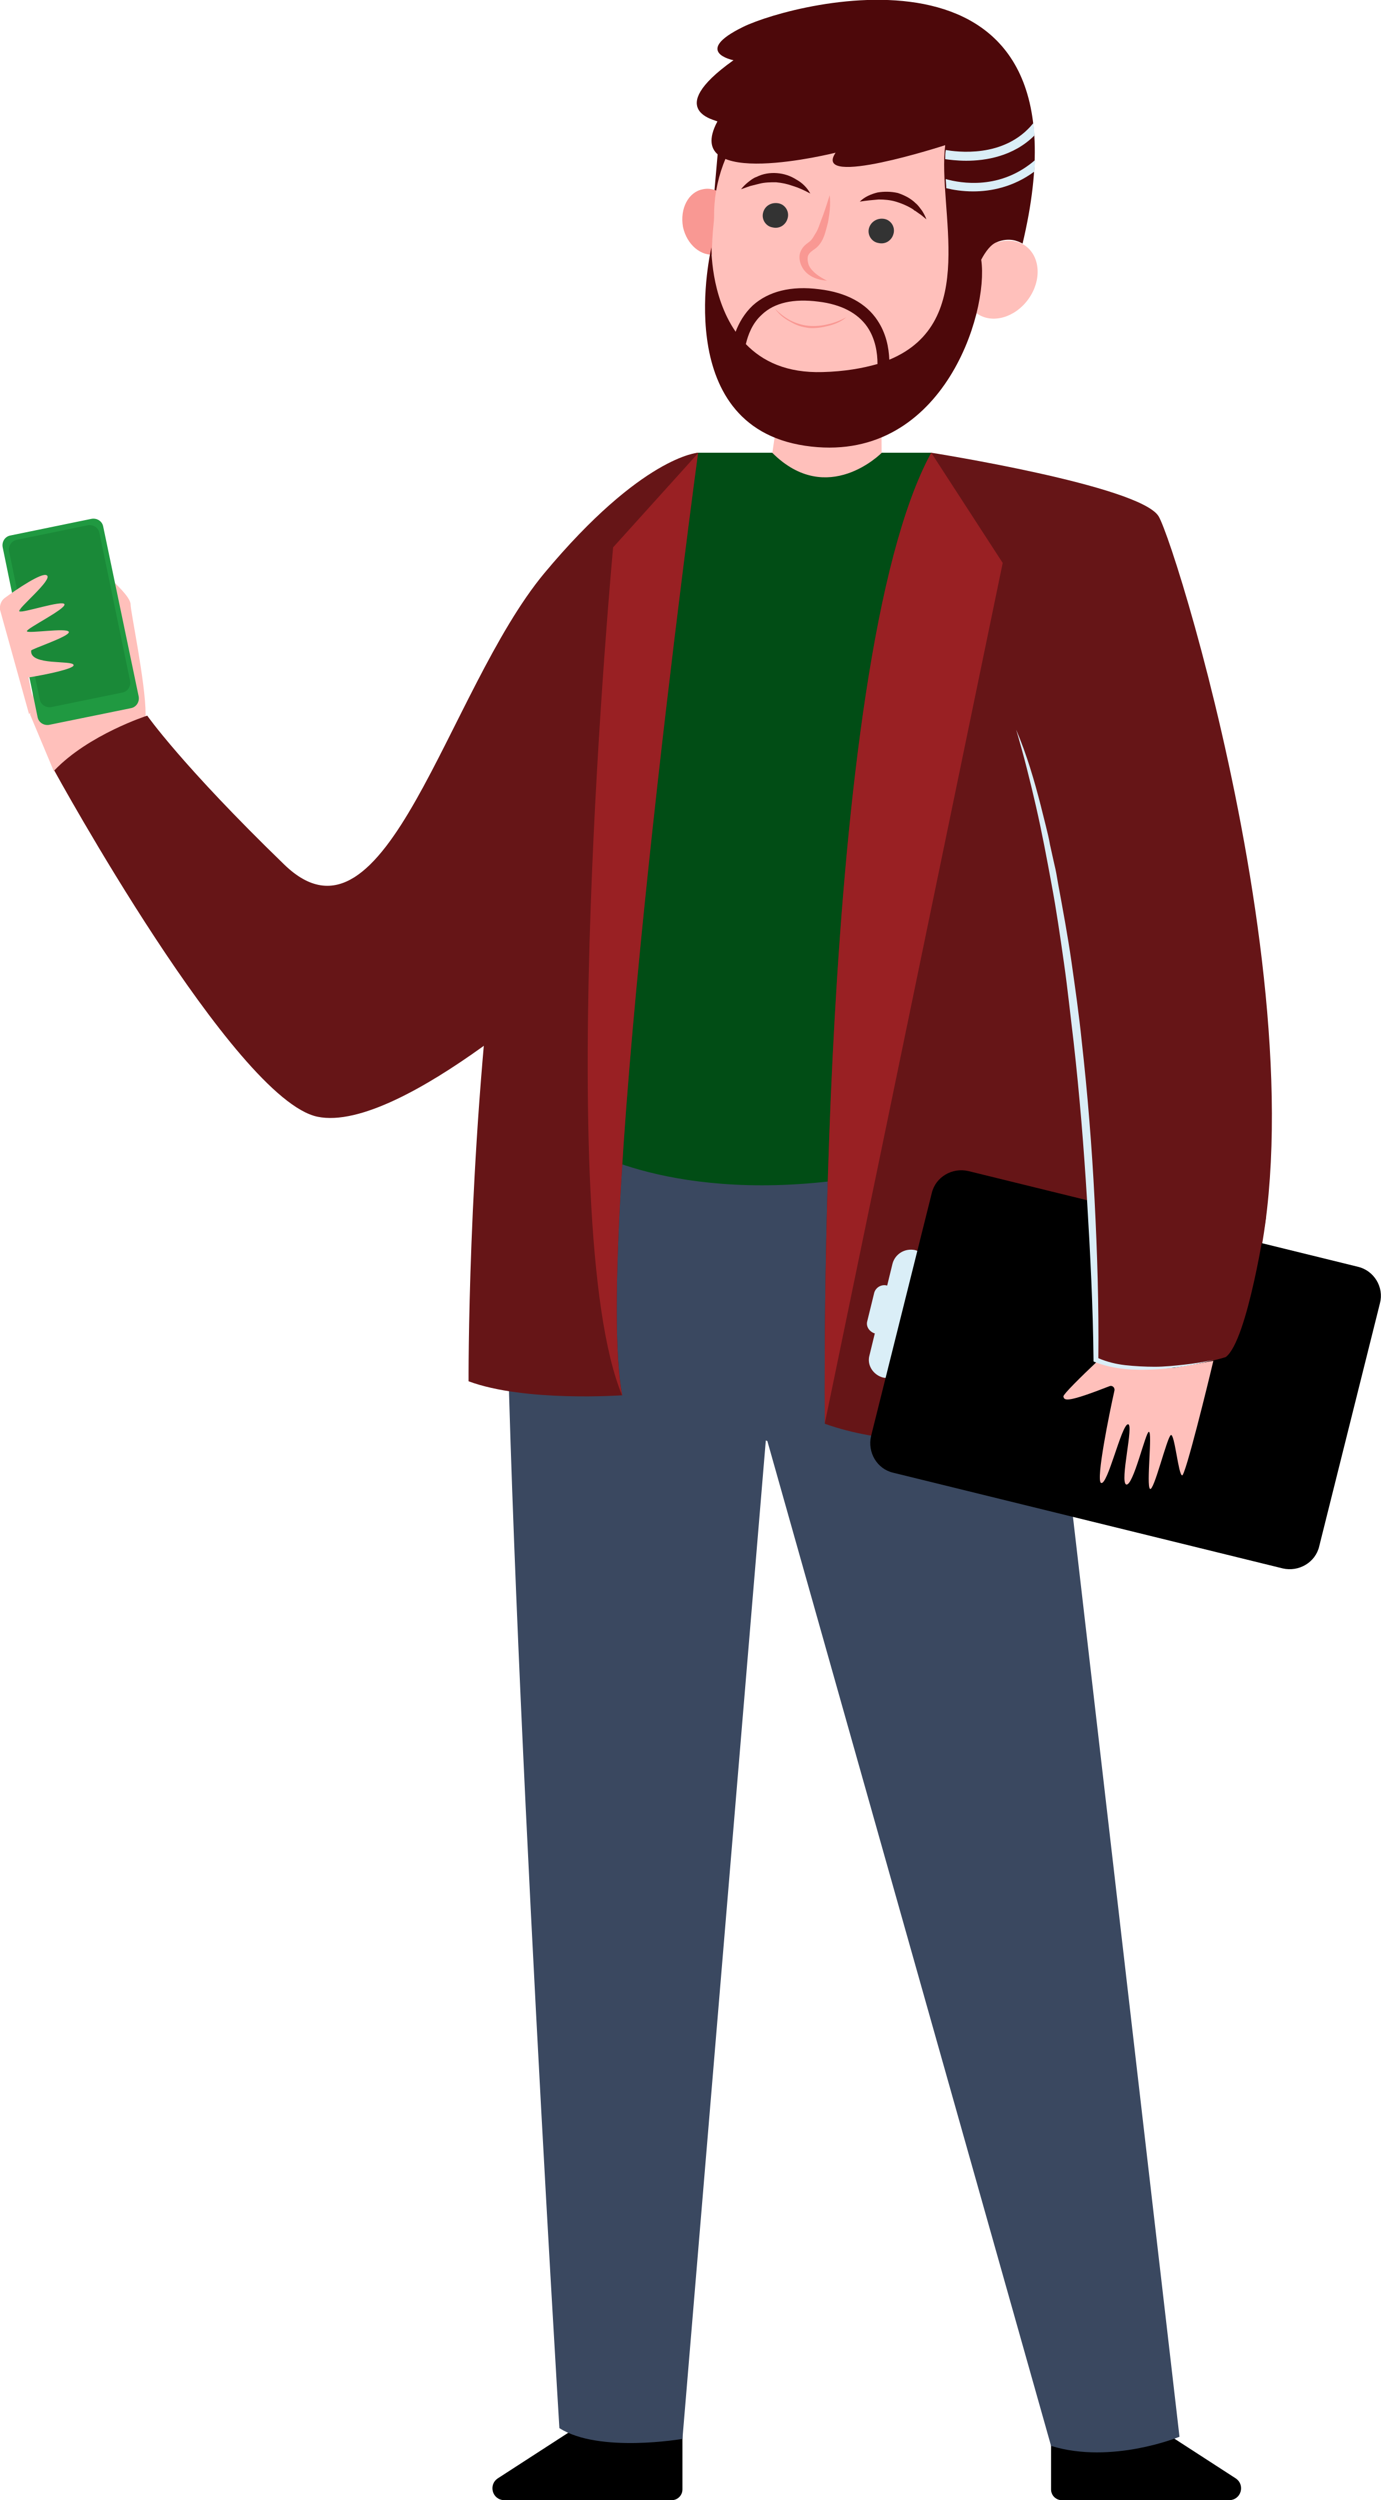 <?xml version="1.0" encoding="UTF-8"?> <!-- Generator: Adobe Illustrator 24.0.1, SVG Export Plug-In . SVG Version: 6.00 Build 0) --> <svg xmlns="http://www.w3.org/2000/svg" xmlns:xlink="http://www.w3.org/1999/xlink" id="Слой_1" x="0px" y="0px" viewBox="0 0 257 465" style="enable-background:new 0 0 257 465;" xml:space="preserve"> <style type="text/css"> .st0{fill:#FFC0BB;} .st1{fill:#3A4860;} .st2{opacity:0.6;fill:#FC8D84;enable-background:new ;} .st3{fill:#4D080A;} .st4{fill:#F99893;} .st5{fill:#333333;} .st6{fill:#014D15;} .st7{fill:#661517;} .st8{fill:#992023;} .st9{fill:#DAEEF7;} .st10{fill:#209941;} .st11{opacity:0.2;fill:#014D15;enable-background:new ;} </style> <path d="M127,449.8V463c0,1.1-0.9,2-2,2H93.9c-2.3,0-3.1-2.9-1.2-4.1l17-11C109.7,449.8,117,454.8,127,449.8z"></path> <path d="M195.6,449.8V463c0,1.1,0.9,2,2,2h31.1c2.3,0,3.1-2.9,1.2-4.1l-17-11C212.8,449.8,205.6,454.8,195.6,449.8z"></path> <path class="st0" d="M21,108.1c0,0,3.3,2.9,3.3,4.3c0,1.4,2.8,14.6,2.8,20.5c0,5.9-17.1,10.5-17.1,10.5l-4.4-10.5 c0,0,2.4-19.8,2.7-19.8C8.6,113.1,21,108.1,21,108.1z"></path> <path class="st1" d="M94.2,217.2c16.2,19.9,48.5,48.5,48.5,48.5L127,453.6c0,0-15.5,2.7-22.9-2C104.1,451.6,93.2,273,94.2,217.2z"></path> <path class="st1" d="M100.3,224.6c0.1-2.8-6.2,5.5-6.1,3.2c2.5-46.8,81-7.6,81-7.6l19.2,16.4l25.1,216.6c0,0-12.6,5.2-23.9,1.7 l-52.8-186.9C142.7,268.1,125.4,262,100.3,224.6z"></path> <path class="st0" d="M164,71l0.1,21.6L143,89.3l3.5-24.2L164,71z"></path> <path class="st2" d="M144.9,76.3l1.6-11.2l17.5,8l0,4.3C159.8,78.3,151.9,79.3,144.9,76.3z"></path> <path class="st3" d="M133.7,27l-1.3,14.8l2.4,1.5l4.4-18L133.7,27z"></path> <path class="st4" d="M136.9,40.3c0.6,3.3-1,6.5-3.7,7c-2.7,0.5-5.4-1.8-6.1-5.1c-0.6-3.4,1-6.5,3.7-7 C133.5,34.6,136.2,36.9,136.9,40.3z"></path> <path class="st0" d="M134.1,58.6c-0.5-1.5-0.9-3-1.1-4.6c-0.7-4.3-0.6-8.7-0.2-12.4c0.1-0.8,0.1-1.6,0.1-2.4 c0.1-3.3,0.8-6.6,2.2-9.9c4.6-10.6,16-17.1,27.6-15.6c15.6,1.9,25.9,16.5,22.9,31.4c1.8-0.6,3.7-0.4,5.2,0.6c2.8,2,3.1,6.4,0.6,9.9 c-2.5,3.5-6.8,4.7-9.6,2.7c-0.4-0.3-0.7-0.6-1-1c-3.9,12.4-16.3,20.1-28.8,17.4c-6.1-1.3-11.2-4.9-14.5-9.7c-0.2-0.3-0.5-0.6-0.7-1 C135.6,62.3,134.7,60.5,134.1,58.6z"></path> <path class="st5" d="M161.7,42.5c-0.3,1.2,0.5,2.5,1.8,2.7c1.3,0.3,2.5-0.5,2.8-1.8c0.3-1.2-0.5-2.5-1.8-2.7 C163.2,40.5,162,41.3,161.7,42.5z"></path> <path class="st5" d="M142,39.6c-0.3,1.2,0.5,2.5,1.8,2.7c1.3,0.3,2.5-0.5,2.8-1.8c0.3-1.2-0.5-2.5-1.8-2.7 C143.5,37.6,142.3,38.3,142,39.6z"></path> <path class="st3" d="M160,37.5c1.2-0.2,2.4-0.3,3.5-0.4c1.1,0,2.2,0.1,3.2,0.4c1,0.3,2,0.7,3,1.3L170,39c0.1,0.1,0.2,0.2,0.3,0.2 l0.7,0.5c0.5,0.3,0.9,0.7,1.4,1.1c-0.2-0.6-0.5-1.1-0.8-1.6c-0.4-0.5-0.7-1-1.2-1.4c-0.9-0.9-2.1-1.5-3.3-1.9 c-1.3-0.3-2.6-0.3-3.8-0.1C162.1,36.1,160.9,36.6,160,37.5z"></path> <path class="st3" d="M150.8,36c-0.6-1.1-1.5-2-2.6-2.6c-1.1-0.7-2.3-1.1-3.6-1.2c-1.3-0.1-2.6,0.1-3.8,0.7c-0.6,0.2-1.1,0.6-1.6,1 c-0.5,0.4-0.9,0.8-1.3,1.3c0.6-0.2,1.1-0.4,1.7-0.6l0.8-0.2c0.1,0,0.3-0.1,0.4-0.1l0.4-0.1c1.1-0.3,2.2-0.3,3.2-0.3 c1.1,0.1,2.1,0.3,3.2,0.7C148.6,34.9,149.7,35.4,150.8,36z"></path> <path class="st4" d="M154.4,36.3c0.2,1.7,0,3.3-0.3,5c-0.2,0.8-0.4,1.6-0.7,2.5c-0.3,0.8-0.7,1.6-1.5,2.3c-0.8,0.6-1.2,0.8-1.5,1.4 c-0.2,0.5-0.1,1.2,0.1,1.8c0.6,1.3,2,2.2,3.4,2.9c-1.6-0.1-3.5-0.7-4.5-2.3c-0.5-0.8-0.8-1.9-0.5-2.9c0.4-1.1,1-1.5,1.8-2.1 c0.5-0.4,0.8-1.1,1.2-1.7c0.4-0.7,0.6-1.4,0.9-2.2C153.4,39.5,153.9,37.9,154.4,36.3z"></path> <path class="st6" d="M129.9,84.2h13.8c10.3,10.3,20.4,0,20.4,0h9.3c0,0,24.5,127.9-10.8,134.3c-35.4,6.4-53.9-5-53.9-5v-60 L129.9,84.2z"></path> <path class="st7" d="M129.9,84.2c0,0-10.4,0.6-28.6,22.4c-18.2,21.9-29.4,72.6-48.4,54.2s-25.5-27.7-25.5-27.7s-10.9,3.5-17.3,10.2 c0,0,33.5,61.2,49,64.4c15.6,3.2,49.5-28.3,49.5-28.3L129.9,84.2z"></path> <path class="st7" d="M173.3,84.2c0,0,38.7,6.1,42.3,11.8c3.5,5.7,36.3,112.2,12.5,156.4c0,0-12.4,4.1-23.9,0.6v11.8 c0,0-30,7.4-50.7,0C153.5,264.8,151.8,123.6,173.3,84.2z"></path> <path class="st7" d="M129.9,84.2c0,0-19.8,146-14.1,175.3c0,0-18.1,1.3-28.6-2.6C87.2,256.9,86.3,93.4,129.9,84.2z"></path> <path class="st8" d="M173.3,84.2l13.3,20.5l-33.1,160C153.5,264.8,151.8,123.6,173.3,84.2z"></path> <path class="st8" d="M114.1,101.8l15.8-17.5c0,0-19.8,146-14.1,175.3C102.4,227.5,114.1,101.8,114.1,101.8z"></path> <path class="st9" d="M165.1,239.1l1-4.1c0.5-1.8,2.3-2.9,4.2-2.5c1.8,0.5,3,2.3,2.5,4.1l-4.3,17.1c-0.5,1.8-2.3,2.9-4.2,2.5 c-1.8-0.5-3-2.3-2.5-4.1l1-4.1c-1-0.3-1.7-1.3-1.4-2.3l1.3-5.3C163,239.4,164.1,238.8,165.1,239.1z"></path> <path d="M166.2,273.9l72.5,17.8c3,0.7,6.1-1.1,6.8-4.1l11.3-45.2c0.8-3-1.1-6.1-4.1-6.8l-72.5-17.8c-3-0.7-6.1,1.1-6.8,4.1 l-11.3,45.2C161.4,270.1,163.2,273.2,166.2,273.9z"></path> <path class="st0" d="M204.4,253l5.2,1.3c0,0,4.2,0.3,4.3,0.3c0.1,0,4.6-0.2,4.6-0.2l7.3-1.3c-1.1,4.7-5.2,21.3-5.8,21.3 c-0.7,0-1.4-7.8-2.1-7.5c-0.7,0.3-3.2,10.7-3.9,10c-0.7-0.7,0.5-10.6-0.2-10.6c-0.6,0-2.9,10.1-4.2,9.8c-1.3-0.4,1.5-11.4,0.3-11.2 c-1.2,0.1-3.8,11.5-5,10.9c-1-0.5,1.6-13.2,2.5-17.2c0.1-0.5-0.4-1-0.9-0.8c-7.7,3-8.5,2.8-8.6,1.9 C197.9,259.3,200.9,256.3,204.4,253z"></path> <path class="st7" d="M235.6,226.4c0,0-3.4,23-7.5,26c0,0-12.7,4.1-24.3,0.8v-11.4l-0.3-24.7h17.7L235.6,226.4z"></path> <path class="st9" d="M193.7,149.9l0.9,3.6c0.3,1.2,0.6,2.4,0.8,3.6l0.4,1.8l0.4,1.8c0.3,1.2,0.5,2.4,0.7,3.6 c0.9,4.9,1.8,9.7,2.5,14.6c0.7,4.9,1.4,9.8,1.9,14.7c1.1,9.8,1.9,19.7,2.4,29.6c0.5,9.8,0.8,19.6,0.7,29.4c1.6,0.7,3.3,1.1,5,1.3 c1.8,0.2,3.7,0.3,5.5,0.3c1.8,0,3.7-0.2,5.5-0.4c1.8-0.2,3.7-0.5,5.5-0.9c-1.8,0.5-3.6,0.9-5.5,1.2c-1.8,0.3-3.7,0.5-5.6,0.6 c-1.9,0.1-3.7,0.1-5.6-0.1c-1.9-0.2-3.7-0.6-5.5-1.3l-0.2-0.1l0-0.3c-0.1-9.9-0.6-19.7-1.2-29.6c-0.6-9.9-1.4-19.7-2.5-29.5 c-0.6-4.9-1.1-9.8-1.8-14.7c-0.7-4.9-1.4-9.8-2.3-14.6c-0.9-4.9-1.8-9.7-2.9-14.5c-1.1-4.8-2.3-9.6-3.7-14.3 C191.1,140.4,192.5,145.2,193.7,149.9z"></path> <path class="st3" d="M136.5,11.2c0,0-7.8-1.5,1.8-6.2c9.6-4.7,66.2-19.3,52,40.3c-0.1,0-0.1-0.1-0.2-0.1c-0.6-0.3-2.2-1.1-4.5-0.2 c-1.2,0.4-2.2,1.8-3,3.3c1.5,10-7.4,38.4-32.8,34.6c-25.4-3.8-17.4-36.9-17.4-36.9s-0.2,8.9,4.5,15.7c0.6-1.6,1.6-3.4,3.2-4.9 c2.9-2.6,7.1-3.7,12.4-3c5,0.6,8.7,2.6,10.8,5.8c1.6,2.4,2.1,5,2.2,7.3c16.9-7,8.9-27.9,10.4-39.9c0,0,0,0,0,0s-24.9,8.1-20.4,1.4 c0,0-29,7.3-22-5.8C133.7,22.4,123,20.8,136.5,11.2z M161.4,60.8c-1.8-2.6-4.9-4.2-9.1-4.7c-4.6-0.6-8.2,0.2-10.5,2.4 c-1.8,1.6-2.6,3.8-3,5.5c3.1,3.2,7.6,5.4,14.3,5.2c4-0.1,7.4-0.7,10.2-1.5C163.3,65.6,162.9,63,161.4,60.8z"></path> <path class="st4" d="M157.5,59c-1.1,0.6-2.4,1.1-3.4,1.3c-1.2,0.3-2.4,0.4-3.6,0.3c-1.2-0.1-2.4-0.5-3.4-1c-1.1-0.6-2-1.3-2.9-2.2 c0.9,1.2,1.7,1.8,2.8,2.4c0.5,0.3,1.1,0.6,1.7,0.8c0.6,0.2,1.2,0.3,1.8,0.4c1.3,0.1,2.5-0.1,3.7-0.4C155.4,60.3,156.6,59.8,157.5,59 z"></path> <path class="st10" d="M9.2,134.8l15.2-3.1c1-0.2,1.6-1.2,1.4-2.2l-6.6-31.6c-0.2-1-1.2-1.6-2.2-1.4L1.9,99.6c-1,0.2-1.6,1.2-1.4,2.2 L7,133.4C7.2,134.4,8.2,135,9.2,134.8z"></path> <path class="st11" d="M9.6,131.5l13.2-2.7c1-0.2,1.6-1.2,1.4-2.2l-5.7-27.5c-0.2-1-1.2-1.6-2.2-1.4l-13.2,2.7 c-1,0.2-1.6,1.2-1.4,2.2l5.7,27.5C7.6,131.1,8.6,131.7,9.6,131.5z"></path> <path class="st0" d="M0.9,111.2c2.2-1.6,6.9-4.8,7.8-4.2c1.3,0.7-5.6,6.3-5.1,6.7c0.5,0.4,8.2-2.2,8.4-1.3c0.2,0.9-7.1,4.5-7,5 c0.1,0.5,7.4-0.7,7.8,0.1c0.4,0.8-7,3.2-7,3.5c-0.3,2.9,7.8,1.7,7.9,2.7c0.1,0.7-5.3,1.8-8.4,2.3l1.2,5.9l-1.1,0.9L0,113.4 C-0.1,112.6,0.2,111.7,0.9,111.2z"></path> <path class="st9" d="M192.5,31.9c-3.9,2.9-8.1,3.7-11.4,3.7c-2,0-3.8-0.3-5-0.6c0-0.6-0.1-1.2-0.1-1.7c2.8,0.8,10.2,2.1,16.7-3.6 C192.6,30.4,192.5,31.1,192.5,31.9z"></path> <path class="st9" d="M175.9,29.6c0-0.6,0-1.1,0.1-1.7c1.8,0.3,10.9,1.7,16.3-5c0.1,0.7,0.2,1.5,0.2,2.3c-3.9,3.9-9.1,4.7-12.7,4.7 C178.1,29.9,176.6,29.7,175.9,29.6z"></path> </svg> 